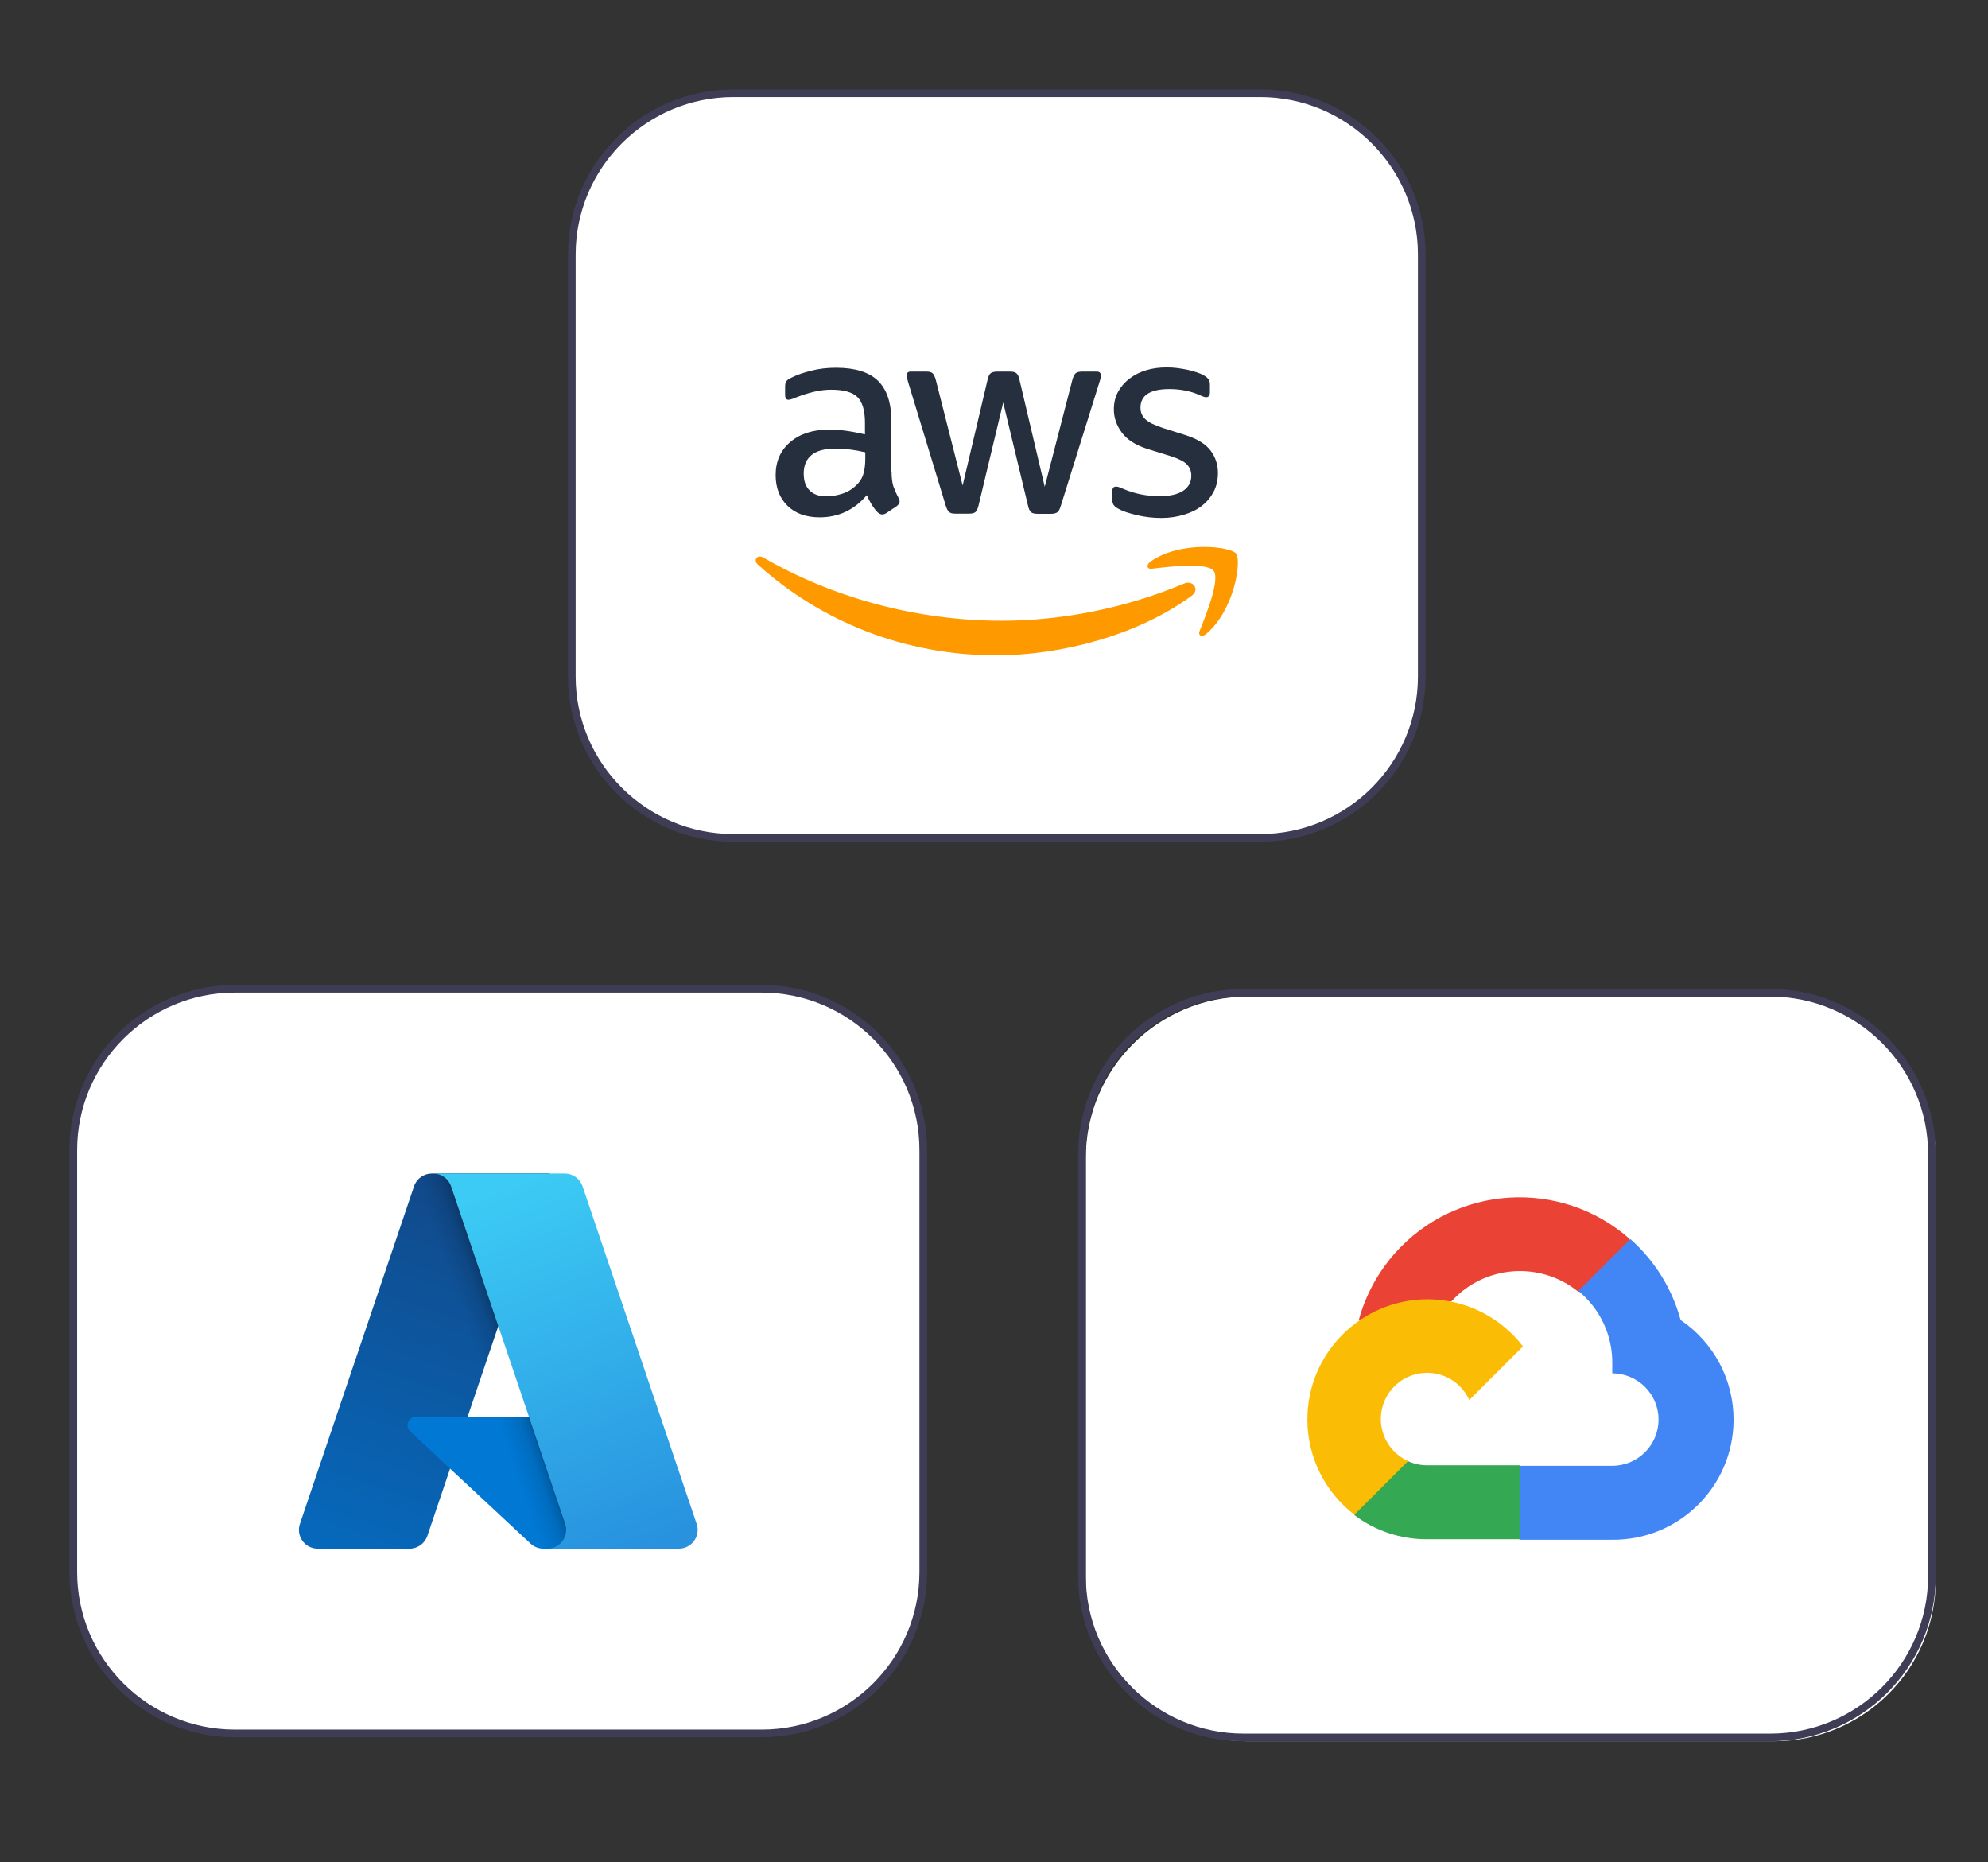 <svg xmlns="http://www.w3.org/2000/svg" width="378" height="354" viewBox="0 0 378 354" fill="none"><rect x="0" y="0" width="378" height="354" fill="#333333" stroke="none"/><mask id="mask0_224_6" style="mask-type:alpha" maskUnits="userSpaceOnUse" x="0" y="0" width="378" height="354"><rect width="378" height="354" fill="#D9D9D9"></rect></mask><g mask="url(#mask0_224_6)"><path d="M44.666 187.964H144.826C161.794 187.964 175.55 201.696 175.55 218.635V298.84C175.55 315.779 161.794 329.51 144.826 329.51H44.666C27.698 329.51 13.942 315.779 13.942 298.84V218.635C13.942 201.696 27.698 187.964 44.666 187.964Z" fill="white"></path><path d="M13.215 298.84V218.635C13.215 201.323 27.324 187.238 44.666 187.238H144.826C162.168 187.238 176.277 201.323 176.277 218.635V298.84C176.277 316.152 162.168 330.236 144.826 330.236H44.666C27.324 330.236 13.215 316.152 13.215 298.84ZM44.666 188.69C28.126 188.69 14.67 202.123 14.67 218.635V298.84C14.67 315.351 28.126 328.784 44.666 328.784H144.826C161.366 328.784 174.822 315.351 174.822 298.84V218.635C174.822 202.123 161.366 188.69 144.826 188.69H44.666Z" fill="#3F3D56"></path><path d="M82.113 223.081H104.547L81.258 291.964C80.768 293.415 79.404 294.393 77.87 294.393H60.411C58.438 294.393 56.839 292.797 56.839 290.828C56.839 290.441 56.902 290.056 57.026 289.688L78.724 225.51C79.214 224.058 80.578 223.08 82.113 223.08L82.113 223.081Z" fill="url(#paint0_linear_224_6)"></path><path d="M114.714 269.283H79.139C78.229 269.282 77.491 270.017 77.49 270.925C77.49 271.382 77.68 271.818 78.014 272.129L100.874 293.429C101.539 294.049 102.416 294.393 103.326 294.393H123.47L114.714 269.283Z" fill="#0078D4"></path><path d="M82.114 223.081C80.56 223.075 79.184 224.079 78.716 225.557L57.053 289.63C56.388 291.481 57.352 293.52 59.206 294.184C59.596 294.323 60.007 294.394 60.42 294.393H78.33C79.688 294.151 80.811 293.198 81.268 291.899L85.588 279.189L101.019 293.557C101.666 294.091 102.477 294.386 103.316 294.393H123.386L114.584 269.283L88.924 269.289L104.629 223.081L82.114 223.081Z" fill="url(#paint1_linear_224_6)"></path><path d="M110.767 225.507C110.277 224.057 108.915 223.081 107.382 223.081H82.38C83.912 223.081 85.274 224.057 85.764 225.507L107.463 289.687C108.094 291.553 107.09 293.577 105.22 294.206C104.852 294.33 104.467 294.394 104.078 294.394H129.082C131.054 294.393 132.653 292.796 132.653 290.827C132.653 290.439 132.589 290.054 132.465 289.687L110.767 225.507Z" fill="url(#paint2_linear_224_6)"></path><path d="M139.451 17.726H239.611C256.579 17.726 270.335 31.458 270.335 48.397V128.602C270.335 145.541 256.579 159.273 239.611 159.273H139.451C122.483 159.273 108.728 145.541 108.728 128.602V48.397C108.728 31.458 122.483 17.726 139.451 17.726Z" fill="white"></path><path d="M108 128.602V48.397C108 31.085 122.109 17 139.451 17H239.611C256.953 17 271.063 31.085 271.063 48.397V128.602C271.063 145.914 256.953 159.999 239.611 159.999H139.451C122.109 159.999 108 145.914 108 128.602ZM139.451 18.453C122.911 18.453 109.455 31.886 109.455 48.397V128.602C109.455 145.114 122.911 158.546 139.451 158.546H239.611C256.151 158.546 269.607 145.114 269.607 128.602V48.397C269.607 31.886 256.151 18.453 239.611 18.453L139.451 18.453Z" fill="#3F3D56"></path><path d="M169.527 89.727C169.527 90.853 169.649 91.766 169.863 92.436C170.107 93.105 170.412 93.836 170.839 94.627C170.991 94.871 171.052 95.114 171.052 95.327C171.052 95.632 170.869 95.936 170.473 96.241L168.552 97.519C168.277 97.702 168.003 97.793 167.759 97.793C167.454 97.793 167.149 97.641 166.844 97.367C166.417 96.91 166.051 96.423 165.746 95.936C165.441 95.419 165.137 94.84 164.801 94.14C162.423 96.941 159.434 98.341 155.836 98.341C153.275 98.341 151.232 97.61 149.738 96.149C148.244 94.688 147.481 92.74 147.481 90.305C147.481 87.718 148.396 85.617 150.256 84.034C152.116 82.451 154.586 81.66 157.727 81.66C158.764 81.66 159.831 81.751 160.959 81.904C162.087 82.056 163.246 82.299 164.466 82.573V80.351C164.466 78.038 163.978 76.424 163.033 75.481C162.057 74.537 160.41 74.081 158.062 74.081C156.995 74.081 155.897 74.202 154.769 74.476C153.641 74.75 152.543 75.085 151.476 75.511C150.988 75.724 150.622 75.846 150.409 75.907C150.195 75.968 150.043 75.998 149.921 75.998C149.494 75.998 149.28 75.694 149.28 75.055V73.563C149.28 73.076 149.341 72.711 149.494 72.498C149.646 72.285 149.921 72.072 150.348 71.859C151.415 71.311 152.696 70.854 154.19 70.489C155.684 70.093 157.269 69.91 158.947 69.91C162.575 69.91 165.228 70.732 166.936 72.376C168.613 74.02 169.466 76.516 169.466 79.864V89.727L169.527 89.727ZM157.148 94.353C158.154 94.353 159.191 94.171 160.288 93.805C161.386 93.44 162.362 92.77 163.185 91.857C163.673 91.279 164.039 90.64 164.222 89.909C164.405 89.179 164.527 88.296 164.527 87.261V85.983C163.642 85.769 162.697 85.587 161.721 85.465C160.746 85.343 159.8 85.282 158.855 85.282C156.812 85.282 155.318 85.678 154.312 86.5C153.305 87.322 152.818 88.479 152.818 90.001C152.818 91.431 153.184 92.497 153.946 93.227C154.678 93.988 155.745 94.353 157.148 94.353ZM181.633 97.641C181.084 97.641 180.718 97.549 180.474 97.336C180.23 97.154 180.017 96.728 179.834 96.149L172.668 72.62C172.485 72.011 172.394 71.615 172.394 71.402C172.394 70.915 172.638 70.641 173.126 70.641H176.114C176.693 70.641 177.09 70.732 177.303 70.945C177.547 71.128 177.73 71.554 177.913 72.132L183.036 92.284L187.792 72.132C187.945 71.524 188.128 71.128 188.372 70.945C188.616 70.763 189.043 70.641 189.591 70.641H192.031C192.61 70.641 193.007 70.732 193.251 70.945C193.494 71.128 193.708 71.554 193.83 72.132L198.648 92.527L203.923 72.132C204.106 71.524 204.319 71.128 204.533 70.945C204.777 70.763 205.173 70.641 205.722 70.641H208.558C209.046 70.641 209.32 70.884 209.32 71.402C209.32 71.554 209.29 71.706 209.259 71.889C209.229 72.072 209.168 72.315 209.046 72.65L201.697 96.18C201.514 96.788 201.301 97.184 201.057 97.367C200.813 97.549 200.416 97.671 199.898 97.671H197.276C196.696 97.671 196.3 97.58 196.056 97.367C195.812 97.154 195.598 96.758 195.476 96.149L190.75 76.516L186.054 96.119C185.902 96.728 185.719 97.123 185.475 97.336C185.231 97.549 184.804 97.641 184.255 97.641L181.633 97.641ZM220.816 98.463C219.23 98.463 217.644 98.28 216.12 97.915C214.595 97.549 213.406 97.154 212.613 96.697C212.125 96.423 211.79 96.119 211.668 95.845C211.546 95.571 211.485 95.266 211.485 94.993V93.44C211.485 92.801 211.729 92.496 212.186 92.496C212.369 92.496 212.552 92.527 212.735 92.588C212.918 92.649 213.193 92.77 213.497 92.892C214.534 93.349 215.662 93.714 216.852 93.958C218.071 94.201 219.261 94.323 220.48 94.323C222.401 94.323 223.895 93.988 224.932 93.318C225.969 92.649 226.518 91.675 226.518 90.427C226.518 89.574 226.243 88.874 225.694 88.296C225.146 87.718 224.109 87.2 222.615 86.713L218.193 85.343C215.967 84.643 214.321 83.608 213.315 82.238C212.308 80.899 211.79 79.407 211.79 77.825C211.79 76.546 212.064 75.42 212.613 74.446C213.162 73.472 213.894 72.62 214.809 71.95C215.723 71.25 216.76 70.732 217.98 70.367C219.2 70.002 220.48 69.85 221.822 69.85C222.493 69.85 223.194 69.88 223.865 69.971C224.566 70.063 225.207 70.184 225.847 70.306C226.457 70.458 227.036 70.611 227.585 70.793C228.134 70.976 228.561 71.158 228.866 71.341C229.293 71.585 229.597 71.828 229.78 72.102C229.963 72.346 230.055 72.68 230.055 73.107V74.537C230.055 75.177 229.811 75.511 229.354 75.511C229.11 75.511 228.713 75.389 228.195 75.146C226.457 74.355 224.505 73.959 222.34 73.959C220.602 73.959 219.23 74.233 218.285 74.811C217.34 75.389 216.852 76.272 216.852 77.52C216.852 78.373 217.157 79.103 217.766 79.681C218.376 80.26 219.505 80.838 221.121 81.356L225.451 82.725C227.646 83.426 229.232 84.4 230.177 85.648C231.122 86.896 231.58 88.326 231.58 89.909C231.58 91.218 231.305 92.405 230.787 93.44C230.238 94.475 229.506 95.388 228.561 96.119C227.615 96.88 226.487 97.428 225.176 97.823C223.804 98.25 222.371 98.463 220.816 98.463Z" fill="#252F3E"></path><path fill-rule="evenodd" clip-rule="evenodd" d="M226.579 113.256C216.547 120.653 201.971 124.58 189.439 124.58C171.875 124.58 156.05 118.096 144.097 107.321C143.151 106.468 144.005 105.312 145.133 105.981C158.062 113.47 174.01 118.005 190.506 118.005C201.636 118.005 213.863 115.692 225.115 110.943C226.792 110.182 228.225 112.039 226.579 113.256Z" fill="#FF9900"></path><path fill-rule="evenodd" clip-rule="evenodd" d="M230.756 108.508C229.476 106.864 222.28 107.716 219.017 108.112C218.041 108.234 217.889 107.382 218.773 106.742C224.505 102.724 233.928 103.881 235.025 105.22C236.123 106.59 234.72 115.996 229.354 120.501C228.53 121.201 227.738 120.836 228.104 119.923C229.323 116.909 232.037 110.121 230.756 108.508Z" fill="#FF9900"></path><path d="M237.179 189.452H337.338C354.307 189.452 368.062 203.184 368.062 220.123V300.328C368.062 317.267 354.307 330.999 337.339 330.999H237.179C220.211 330.999 206.455 317.267 206.455 300.328V220.123C206.455 203.184 220.211 189.452 237.179 189.452Z" fill="white"></path><path d="M205 299.602V219.397C205 202.085 219.109 188 236.451 188H336.611C353.953 188 368.063 202.085 368.063 219.397V299.602C368.063 316.914 353.953 330.999 336.611 330.999H236.451C219.109 330.999 205 316.914 205 299.602ZM236.451 189.453C219.911 189.453 206.455 202.886 206.455 219.397V299.602C206.455 316.113 219.911 329.546 236.451 329.546H336.611C353.151 329.546 366.607 316.113 366.607 299.602V219.397C366.607 202.886 353.151 189.453 336.611 189.453H236.451Z" fill="#3F3D56"></path><path d="M300.008 245.529H302.48L309.524 238.498L309.87 235.512C296.76 223.961 276.753 225.206 265.181 238.293C261.967 241.928 259.634 246.253 258.362 250.933C259.147 250.612 260.016 250.56 260.834 250.785L274.922 248.465C274.922 248.465 275.639 247.281 276.009 247.355C282.276 240.485 292.822 239.684 300.058 245.529L300.008 245.529Z" fill="#EA4335"></path><path d="M319.558 250.933C317.939 244.981 314.615 239.63 309.993 235.537L300.107 245.406C304.281 248.811 306.659 253.941 306.558 259.322V261.073C311.417 261.073 315.356 265.006 315.356 269.857C315.356 274.708 311.417 278.641 306.558 278.641H288.96L287.205 280.417V290.952L288.96 292.704H306.558C319.197 292.802 329.523 282.653 329.622 270.036C329.681 262.388 325.904 255.218 319.558 250.933Z" fill="#4285F4"></path><path d="M271.338 292.605H288.935V278.542H271.338C270.084 278.541 268.845 278.272 267.704 277.752L265.233 278.517L258.139 285.549L257.521 288.016C261.499 291.015 266.353 292.627 271.338 292.605Z" fill="#34A853"></path><path d="M271.338 246.985C258.698 247.06 248.513 257.35 248.588 269.968C248.63 277.014 251.927 283.647 257.522 287.942L267.729 277.752C263.301 275.755 261.333 270.552 263.334 266.131C265.335 261.71 270.546 259.746 274.975 261.743C276.926 262.623 278.489 264.183 279.371 266.131L289.578 255.941C285.235 250.273 278.486 246.96 271.338 246.985Z" fill="#FBBC05"></path></g><defs><linearGradient id="paint0_linear_224_6" x1="90.29" y1="228.366" x2="67.064" y2="297.1" gradientUnits="userSpaceOnUse"><stop stop-color="#114A8B"></stop><stop offset="1" stop-color="#0669BC"></stop></linearGradient><linearGradient id="paint1_linear_224_6" x1="97.567" y1="260.385" x2="92.18" y2="262.21" gradientUnits="userSpaceOnUse"><stop stop-opacity="0.3"></stop><stop offset="0.071" stop-opacity="0.2"></stop><stop offset="0.321" stop-opacity="0.1"></stop><stop offset="0.623" stop-opacity="0.05"></stop><stop offset="1" stop-opacity="0"></stop></linearGradient><linearGradient id="paint2_linear_224_6" x1="94.771" y1="226.299" x2="120.268" y2="294.345" gradientUnits="userSpaceOnUse"><stop stop-color="#3CCBF4"></stop><stop offset="1" stop-color="#2892DF"></stop></linearGradient></defs></svg>